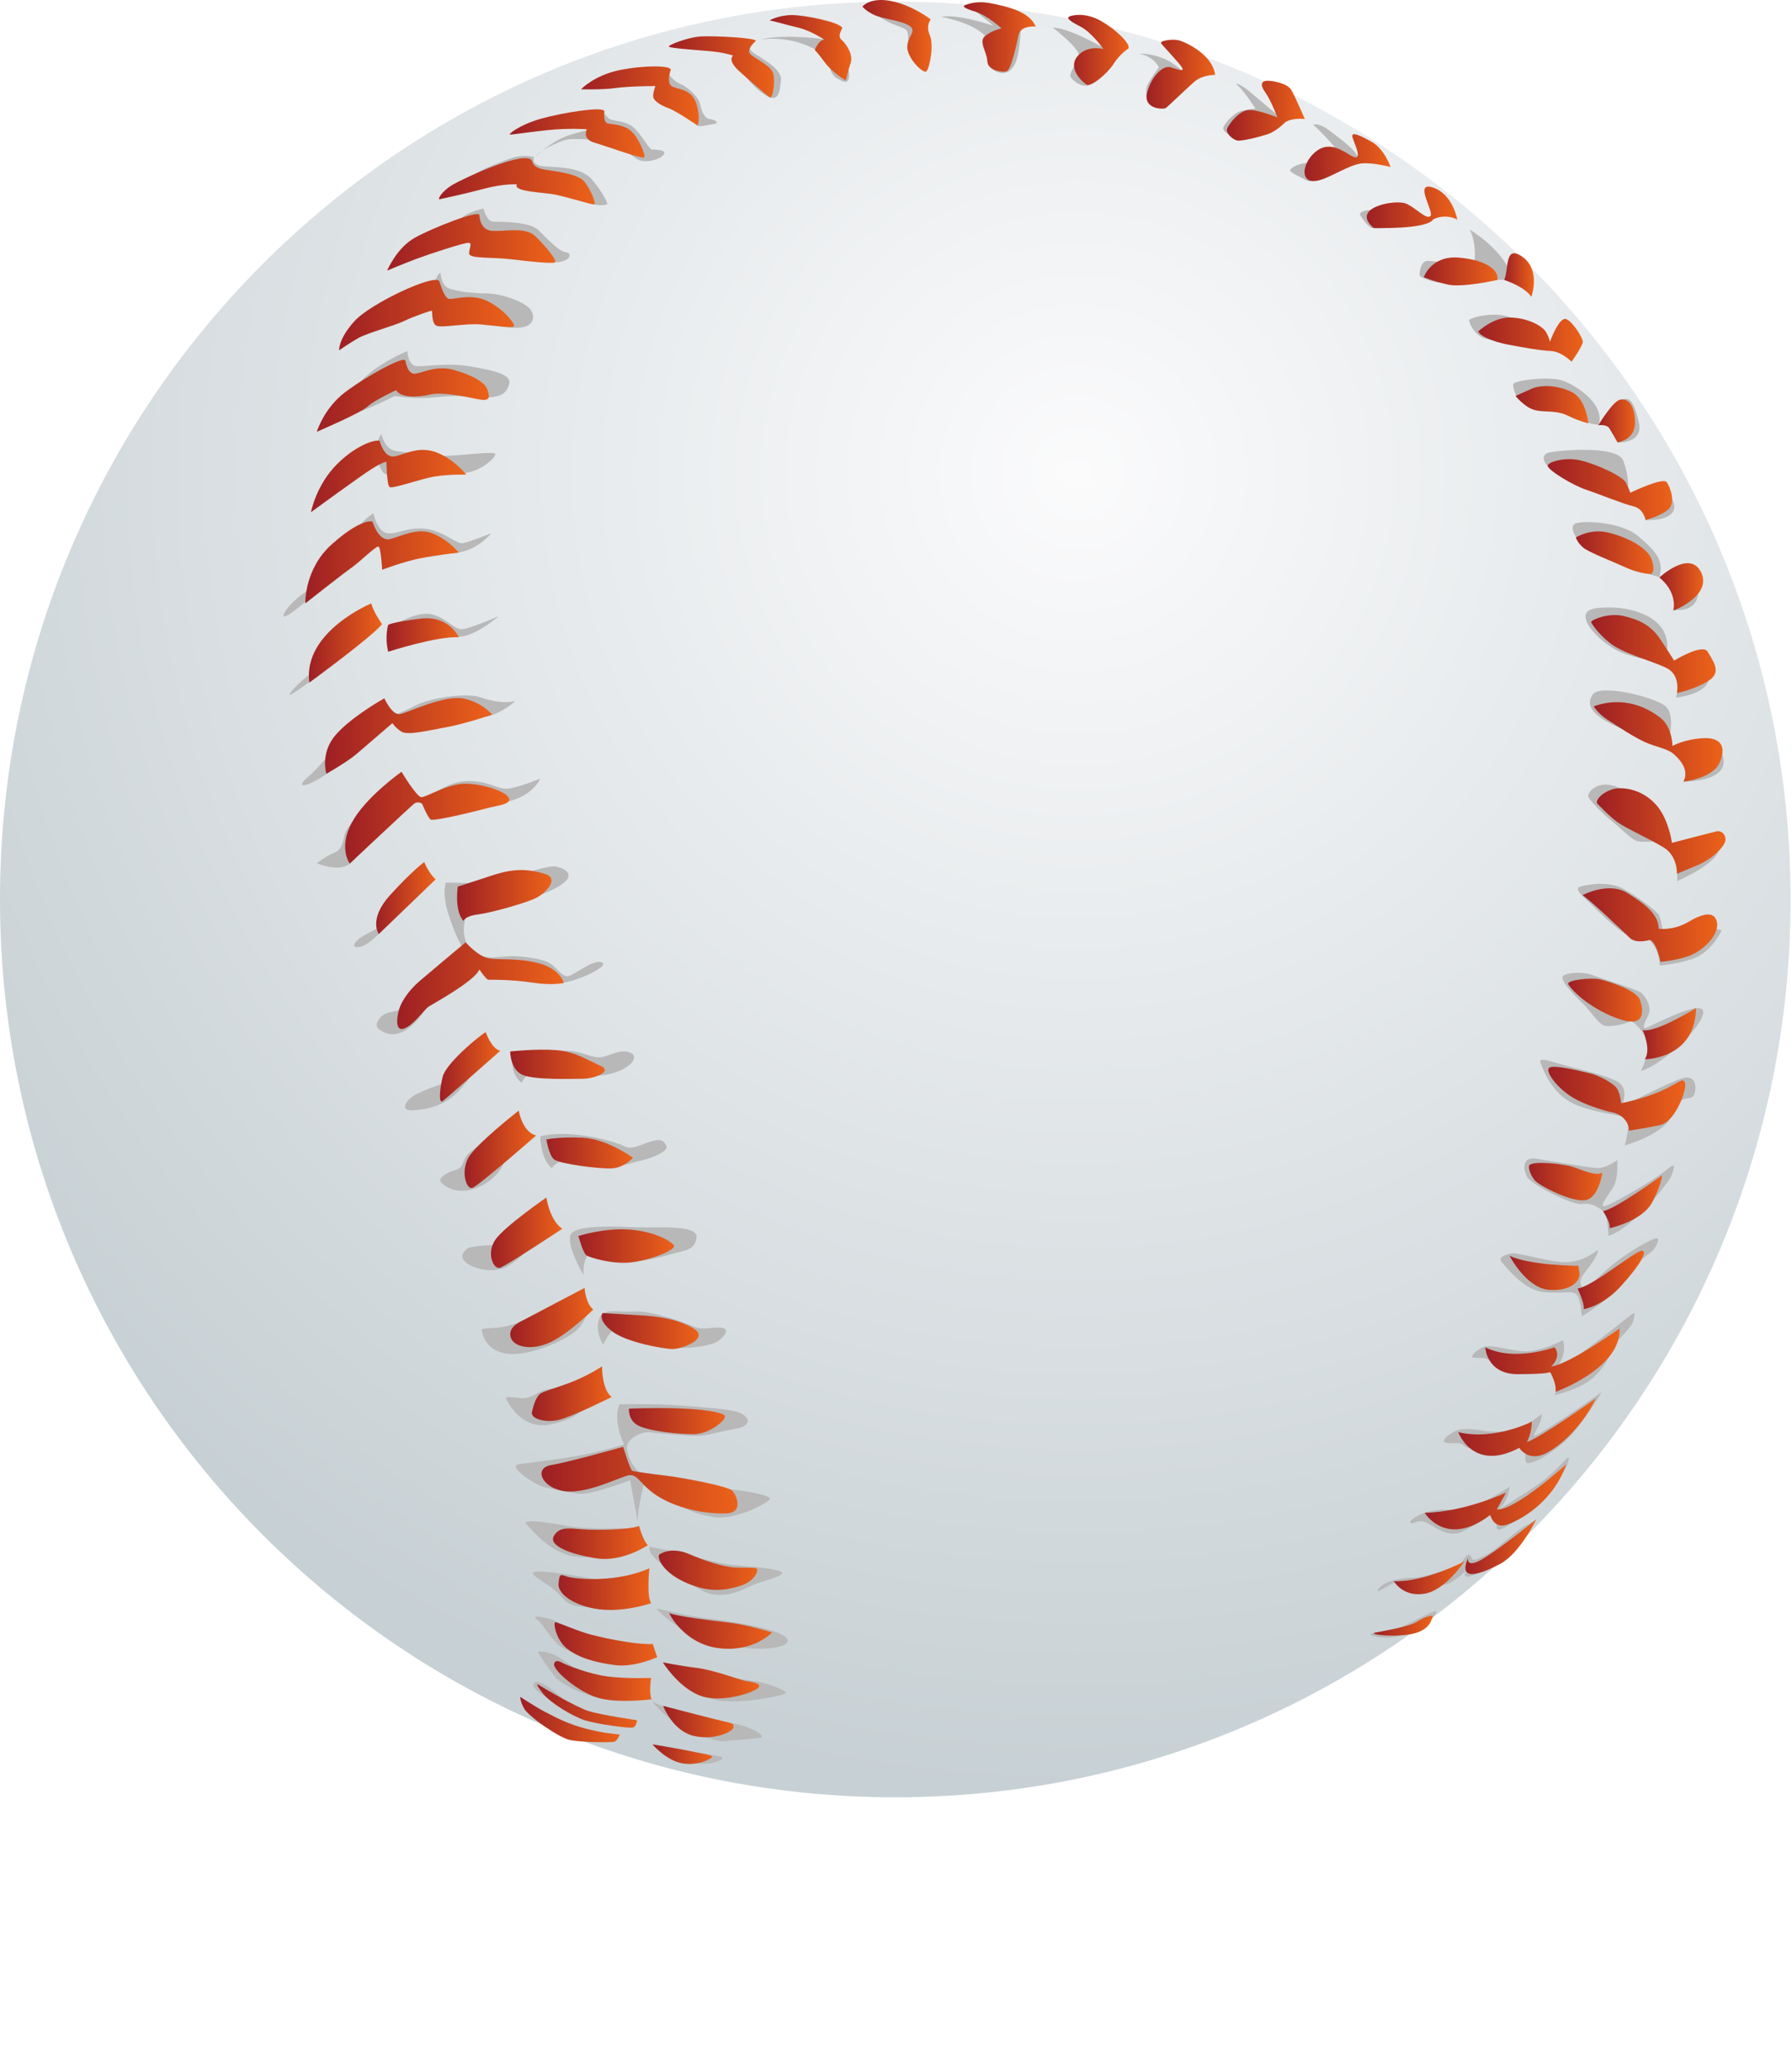 <?xml version="1.0" encoding="UTF-8"?>
<svg id="_レイヤー_2" data-name="レイヤー_2" xmlns="http://www.w3.org/2000/svg" xmlns:xlink="http://www.w3.org/1999/xlink" viewBox="0 0 101.19 116.92">
  <defs>
    <style>
      .cls-1 {
        fill: url(#linear-gradient-61);
      }

      .cls-2 {
        fill: url(#linear-gradient-15);
      }

      .cls-3 {
        fill: url(#linear-gradient-13);
      }

      .cls-4 {
        fill: url(#linear-gradient-28);
      }

      .cls-5 {
        fill: url(#linear-gradient-65);
      }

      .cls-6 {
        fill: url(#linear-gradient-69);
      }

      .cls-7 {
        fill: url(#linear-gradient-53);
      }

      .cls-8 {
        fill: url(#linear-gradient-42);
      }

      .cls-9 {
        fill: url(#linear-gradient-46);
      }

      .cls-10 {
        fill: url(#linear-gradient-70);
      }

      .cls-11 {
        fill: url(#linear-gradient-60);
      }

      .cls-12 {
        fill: url(#linear-gradient-2);
      }

      .cls-13 {
        mask: url(#mask-1);
      }

      .cls-14 {
        fill: url(#linear-gradient-64);
      }

      .cls-15 {
        fill: url(#linear-gradient-56);
      }

      .cls-16 {
        fill: url(#linear-gradient-43);
      }

      .cls-17 {
        fill: url(#linear-gradient-25);
      }

      .cls-18 {
        fill: url(#linear-gradient-10);
      }

      .cls-19 {
        fill: url(#linear-gradient-12);
      }

      .cls-20 {
        fill: url(#linear-gradient-40);
      }

      .cls-21 {
        fill: url(#linear-gradient-27);
      }

      .cls-22 {
        fill: url(#linear-gradient-68);
      }

      .cls-23 {
        fill: url(#radial-gradient);
        mix-blend-mode: multiply;
      }

      .cls-24 {
        fill: url(#linear-gradient-37);
      }

      .cls-25 {
        fill: url(#linear-gradient-55);
      }

      .cls-26 {
        mask: url(#mask);
      }

      .cls-27 {
        fill: url(#linear-gradient-39);
      }

      .cls-28 {
        fill: url(#linear-gradient-52);
      }

      .cls-29 {
        fill: url(#linear-gradient-58);
      }

      .cls-30 {
        fill: url(#linear-gradient-47);
      }

      .cls-31 {
        fill: url(#linear-gradient-26);
      }

      .cls-32 {
        fill: url(#linear-gradient-4);
      }

      .cls-33 {
        fill: url(#linear-gradient-35);
      }

      .cls-34 {
        fill: #111f3d;
      }

      .cls-35 {
        fill: url(#linear-gradient-30);
      }

      .cls-36 {
        fill: url(#linear-gradient-71);
      }

      .cls-37 {
        fill: url(#linear-gradient-44);
      }

      .cls-38 {
        fill: url(#linear-gradient-49);
      }

      .cls-39 {
        fill: url(#linear-gradient-3);
      }

      .cls-40 {
        fill: url(#linear-gradient-34);
      }

      .cls-41 {
        fill: url(#linear-gradient-5);
      }

      .cls-42 {
        fill: url(#linear-gradient-38);
      }

      .cls-43 {
        fill: url(#linear-gradient-22);
      }

      .cls-44 {
        fill: url(#linear-gradient-24);
      }

      .cls-45 {
        fill: url(#linear-gradient-54);
      }

      .cls-46 {
        fill: #b8b8b8;
      }

      .cls-47 {
        fill: url(#linear-gradient-33);
      }

      .cls-48 {
        fill: url(#linear-gradient-51);
      }

      .cls-49 {
        fill: url(#linear-gradient-8);
      }

      .cls-50 {
        fill: url(#linear-gradient-66);
      }

      .cls-51 {
        fill: url(#linear-gradient-57);
      }

      .cls-52 {
        fill: url(#radial-gradient-2);
      }

      .cls-53 {
        fill: url(#linear-gradient-14);
      }

      .cls-54 {
        fill: url(#linear-gradient-62);
      }

      .cls-55 {
        fill: url(#linear-gradient-29);
      }

      .cls-56 {
        fill: url(#linear-gradient-20);
      }

      .cls-57 {
        fill: url(#linear-gradient-67);
      }

      .cls-58 {
        fill: url(#linear-gradient-17);
      }

      .cls-59 {
        fill: url(#linear-gradient-50);
      }

      .cls-60 {
        fill: url(#linear-gradient-7);
      }

      .cls-61 {
        fill: url(#linear-gradient-9);
      }

      .cls-62 {
        fill: url(#linear-gradient-59);
      }

      .cls-63 {
        fill: url(#linear-gradient-11);
      }

      .cls-64 {
        fill: url(#linear-gradient-19);
      }

      .cls-65 {
        fill: url(#linear-gradient-6);
      }

      .cls-66 {
        opacity: .26;
      }

      .cls-67 {
        fill: url(#linear-gradient-36);
      }

      .cls-68 {
        fill: url(#linear-gradient-21);
      }

      .cls-69 {
        fill: url(#linear-gradient-45);
      }

      .cls-70 {
        fill: url(#linear-gradient-48);
      }

      .cls-71 {
        fill: url(#linear-gradient-32);
      }

      .cls-72 {
        fill: url(#linear-gradient-41);
      }

      .cls-73 {
        fill: url(#linear-gradient-16);
      }

      .cls-74 {
        fill: url(#linear-gradient);
      }

      .cls-75 {
        fill: url(#linear-gradient-23);
      }

      .cls-76 {
        fill: url(#linear-gradient-31);
      }

      .cls-77 {
        fill: url(#linear-gradient-63);
      }

      .cls-78 {
        fill: url(#linear-gradient-18);
      }

      .cls-79 {
        filter: url(#luminosity-noclip);
      }
    </style>
    <filter id="luminosity-noclip" x="4.02" y="82.29" width="97.18" height="34.63" color-interpolation-filters="sRGB" filterUnits="userSpaceOnUse">
      <feFlood flood-color="#fff" result="bg"/>
      <feBlend in="SourceGraphic" in2="bg"/>
    </filter>
    <filter id="luminosity-noclip-2" x="4.02" y="-8265.01" width="97.18" height="32766" color-interpolation-filters="sRGB" filterUnits="userSpaceOnUse">
      <feFlood flood-color="#fff" result="bg"/>
      <feBlend in="SourceGraphic" in2="bg"/>
    </filter>
    <mask id="mask-1" x="4.02" y="-8265.01" width="97.18" height="32766" maskUnits="userSpaceOnUse"/>
    <radialGradient id="radial-gradient" cx="52.54" cy="-253.29" fx="52.54" fy="-253.29" r="51.85" gradientTransform="translate(3.37 184.2) scale(.94 .33)" gradientUnits="userSpaceOnUse">
      <stop offset="0" stop-color="#fff"/>
      <stop offset=".08" stop-color="#f6f6f6"/>
      <stop offset=".22" stop-color="#dedede"/>
      <stop offset=".4" stop-color="#b6b6b6"/>
      <stop offset=".6" stop-color="gray"/>
      <stop offset=".82" stop-color="#3b3b3b"/>
      <stop offset="1" stop-color="#000"/>
    </radialGradient>
    <mask id="mask" x="4.02" y="82.29" width="97.18" height="34.63" maskUnits="userSpaceOnUse">
      <g class="cls-79">
        <g class="cls-13">
          <path class="cls-23" d="M101.19,99.61c0-9.56-21.75-17.32-48.59-17.32s-48.59,7.75-48.59,17.32,21.75,17.31,48.59,17.31,48.59-7.75,48.59-17.31Z"/>
        </g>
      </g>
    </mask>
    <radialGradient id="radial-gradient-2" cx="60.87" cy="26.71" fx="60.87" fy="26.71" r="74.49" gradientUnits="userSpaceOnUse">
      <stop offset="0" stop-color="#fbfbfc"/>
      <stop offset="1" stop-color="#c7d0d4"/>
    </radialGradient>
    <linearGradient id="linear-gradient" x1="78.71" y1="89.09" x2="82.69" y2="89.09" gradientUnits="userSpaceOnUse">
      <stop offset="0" stop-color="#9d1f24"/>
      <stop offset="1" stop-color="#ec6219"/>
    </linearGradient>
    <linearGradient id="linear-gradient-2" x1="82.75" y1="87.34" x2="86.76" y2="87.34" xlink:href="#linear-gradient"/>
    <linearGradient id="linear-gradient-3" x1="80.45" y1="84.52" x2="88.44" y2="84.52" xlink:href="#linear-gradient"/>
    <linearGradient id="linear-gradient-4" x1="82.34" y1="80.59" x2="90.12" y2="80.59" xlink:href="#linear-gradient"/>
    <linearGradient id="linear-gradient-5" x1="83.87" y1="76.8" x2="91.46" y2="76.8" xlink:href="#linear-gradient"/>
    <linearGradient id="linear-gradient-6" x1="85.24" y1="71.87" x2="89.19" y2="71.87" xlink:href="#linear-gradient"/>
    <linearGradient id="linear-gradient-7" x1="89.09" y1="72.27" x2="92.83" y2="72.27" xlink:href="#linear-gradient"/>
    <linearGradient id="linear-gradient-8" x1="86.34" y1="66.72" x2="90.49" y2="66.72" xlink:href="#linear-gradient"/>
    <linearGradient id="linear-gradient-9" x1="90.52" y1="67.86" x2="93.85" y2="67.86" xlink:href="#linear-gradient"/>
    <linearGradient id="linear-gradient-10" x1="87.43" y1="62.04" x2="95.17" y2="62.04" xlink:href="#linear-gradient"/>
    <linearGradient id="linear-gradient-11" x1="88.55" y1="56.47" x2="92.73" y2="56.47" xlink:href="#linear-gradient"/>
    <linearGradient id="linear-gradient-12" x1="92.76" y1="58.36" x2="95.77" y2="58.36" xlink:href="#linear-gradient"/>
    <linearGradient id="linear-gradient-13" x1="89.37" y1="52.23" x2="96.96" y2="52.23" xlink:href="#linear-gradient"/>
    <linearGradient id="linear-gradient-14" x1="90.17" y1="46.92" x2="97.42" y2="46.92" xlink:href="#linear-gradient"/>
    <linearGradient id="linear-gradient-15" x1="89.99" y1="41.89" x2="97.27" y2="41.89" xlink:href="#linear-gradient"/>
    <linearGradient id="linear-gradient-16" x1="89.84" y1="36.93" x2="96.88" y2="36.93" xlink:href="#linear-gradient"/>
    <linearGradient id="linear-gradient-17" x1="88.98" y1="31.21" x2="93.36" y2="31.21" xlink:href="#linear-gradient"/>
    <linearGradient id="linear-gradient-18" x1="93.7" y1="33.14" x2="96.18" y2="33.14" xlink:href="#linear-gradient"/>
    <linearGradient id="linear-gradient-19" x1="87.39" y1="27.65" x2="94.43" y2="27.65" xlink:href="#linear-gradient"/>
    <linearGradient id="linear-gradient-20" x1="85.58" y1="22.85" x2="89.69" y2="22.85" xlink:href="#linear-gradient"/>
    <linearGradient id="linear-gradient-21" x1="90.26" y1="23.77" x2="92.33" y2="23.77" xlink:href="#linear-gradient"/>
    <linearGradient id="linear-gradient-22" x1="83.47" y1="19.17" x2="89.38" y2="19.17" xlink:href="#linear-gradient"/>
    <linearGradient id="linear-gradient-23" x1="84.95" y1="15.53" x2="86.61" y2="15.53" xlink:href="#linear-gradient"/>
    <linearGradient id="linear-gradient-24" x1="80.4" y1="15.33" x2="84.56" y2="15.33" xlink:href="#linear-gradient"/>
    <linearGradient id="linear-gradient-25" x1="77.16" y1="11.72" x2="82.28" y2="11.72" xlink:href="#linear-gradient"/>
    <linearGradient id="linear-gradient-26" x1="73.68" y1="8.9" x2="78.53" y2="8.9" xlink:href="#linear-gradient"/>
    <linearGradient id="linear-gradient-27" x1="69.28" y1="6.25" x2="73.68" y2="6.25" xlink:href="#linear-gradient"/>
    <linearGradient id="linear-gradient-28" x1="64.74" y1="4.2" x2="68.61" y2="4.2" xlink:href="#linear-gradient"/>
    <linearGradient id="linear-gradient-29" x1="60.31" y1="2.82" x2="63.72" y2="2.82" xlink:href="#linear-gradient"/>
    <linearGradient id="linear-gradient-30" x1="54.42" y1="2.07" x2="58.48" y2="2.07" xlink:href="#linear-gradient"/>
    <linearGradient id="linear-gradient-31" x1="48.69" y1="2.02" x2="52.6" y2="2.02" xlink:href="#linear-gradient"/>
    <linearGradient id="linear-gradient-32" x1="43.47" y1="2.69" x2="48.07" y2="2.69" xlink:href="#linear-gradient"/>
    <linearGradient id="linear-gradient-33" x1="37.76" y1="3.77" x2="43.71" y2="3.77" xlink:href="#linear-gradient"/>
    <linearGradient id="linear-gradient-34" x1="32.82" y1="5.42" x2="39.46" y2="5.42" xlink:href="#linear-gradient"/>
    <linearGradient id="linear-gradient-35" x1="28.79" y1="7.53" x2="36.39" y2="7.53" xlink:href="#linear-gradient"/>
    <linearGradient id="linear-gradient-36" x1="24.79" y1="10.25" x2="33.59" y2="10.25" xlink:href="#linear-gradient"/>
    <linearGradient id="linear-gradient-37" x1="21.86" y1="13.69" x2="31.35" y2="13.69" xlink:href="#linear-gradient"/>
    <linearGradient id="linear-gradient-38" x1="19.15" y1="17.78" x2="29.03" y2="17.78" xlink:href="#linear-gradient"/>
    <linearGradient id="linear-gradient-39" x1="17.91" y1="22.35" x2="27.62" y2="22.35" xlink:href="#linear-gradient"/>
    <linearGradient id="linear-gradient-40" x1="17.55" y1="26.9" x2="26.32" y2="26.9" xlink:href="#linear-gradient"/>
    <linearGradient id="linear-gradient-41" x1="17.22" y1="31.73" x2="25.89" y2="31.73" xlink:href="#linear-gradient"/>
    <linearGradient id="linear-gradient-42" x1="17.44" y1="36.31" x2="21.57" y2="36.31" xlink:href="#linear-gradient"/>
    <linearGradient id="linear-gradient-43" x1="21.83" y1="35.85" x2="25.91" y2="35.85" xlink:href="#linear-gradient"/>
    <linearGradient id="linear-gradient-44" x1="18.36" y1="41.56" x2="27.8" y2="41.56" xlink:href="#linear-gradient"/>
    <linearGradient id="linear-gradient-45" x1="19.5" y1="46.17" x2="28.76" y2="46.17" xlink:href="#linear-gradient"/>
    <linearGradient id="linear-gradient-46" x1="21.25" y1="50.72" x2="24.61" y2="50.72" xlink:href="#linear-gradient"/>
    <linearGradient id="linear-gradient-47" x1="25.81" y1="50.55" x2="31.13" y2="50.55" xlink:href="#linear-gradient"/>
    <linearGradient id="linear-gradient-48" x1="22.43" y1="55.65" x2="31.84" y2="55.65" xlink:href="#linear-gradient"/>
    <linearGradient id="linear-gradient-49" x1="24.83" y1="60.23" x2="28.24" y2="60.23" xlink:href="#linear-gradient"/>
    <linearGradient id="linear-gradient-50" x1="28.81" y1="60.11" x2="34.14" y2="60.11" xlink:href="#linear-gradient"/>
    <linearGradient id="linear-gradient-51" x1="26.24" y1="64.9" x2="30.29" y2="64.9" xlink:href="#linear-gradient"/>
    <linearGradient id="linear-gradient-52" x1="30.85" y1="65.09" x2="35.74" y2="65.09" xlink:href="#linear-gradient"/>
    <linearGradient id="linear-gradient-53" x1="27.72" y1="69.61" x2="31.75" y2="69.61" xlink:href="#linear-gradient"/>
    <linearGradient id="linear-gradient-54" x1="32.66" y1="70.36" x2="38.06" y2="70.36" xlink:href="#linear-gradient"/>
    <linearGradient id="linear-gradient-55" x1="28.81" y1="74.39" x2="33.5" y2="74.39" xlink:href="#linear-gradient"/>
    <linearGradient id="linear-gradient-56" x1="33.97" y1="75.16" x2="39.45" y2="75.16" xlink:href="#linear-gradient"/>
    <linearGradient id="linear-gradient-57" x1="30.05" y1="78.7" x2="34.55" y2="78.7" xlink:href="#linear-gradient"/>
    <linearGradient id="linear-gradient-58" x1="35.52" y1="80.25" x2="40.95" y2="80.25" xlink:href="#linear-gradient"/>
    <linearGradient id="linear-gradient-59" x1="30.57" y1="83.58" x2="41.64" y2="83.58" xlink:href="#linear-gradient"/>
    <linearGradient id="linear-gradient-60" x1="31.22" y1="87.09" x2="36.57" y2="87.09" xlink:href="#linear-gradient"/>
    <linearGradient id="linear-gradient-61" x1="37.19" y1="88.66" x2="42.76" y2="88.66" xlink:href="#linear-gradient"/>
    <linearGradient id="linear-gradient-62" x1="31.53" y1="89.72" x2="36.77" y2="89.72" xlink:href="#linear-gradient"/>
    <linearGradient id="linear-gradient-63" x1="37.8" y1="92.09" x2="43.6" y2="92.09" xlink:href="#linear-gradient"/>
    <linearGradient id="linear-gradient-64" x1="31.32" y1="92.81" x2="37.12" y2="92.81" xlink:href="#linear-gradient"/>
    <linearGradient id="linear-gradient-65" x1="37.43" y1="94.88" x2="42.87" y2="94.88" xlink:href="#linear-gradient"/>
    <linearGradient id="linear-gradient-66" x1="31.28" y1="94.91" x2="36.79" y2="94.91" xlink:href="#linear-gradient"/>
    <linearGradient id="linear-gradient-67" x1="37.45" y1="97.22" x2="41.42" y2="97.22" xlink:href="#linear-gradient"/>
    <linearGradient id="linear-gradient-68" x1="30.32" y1="96.33" x2="35.97" y2="96.33" xlink:href="#linear-gradient"/>
    <linearGradient id="linear-gradient-69" x1="36.84" y1="99.05" x2="40.23" y2="99.05" xlink:href="#linear-gradient"/>
    <linearGradient id="linear-gradient-70" x1="29.37" y1="97.09" x2="35" y2="97.09" xlink:href="#linear-gradient"/>
    <linearGradient id="linear-gradient-71" x1="77.59" y1="91.79" x2="80.9" y2="91.79" xlink:href="#linear-gradient"/>
  </defs>
  <g id="_レイヤー_1-2" data-name="レイヤー_1">
    <g>
      <g class="cls-66">
        <g class="cls-26">
          <path class="cls-34" d="M101.19,99.61c0-9.56-21.75-17.32-48.59-17.32s-48.59,7.75-48.59,17.32,21.75,17.31,48.59,17.31,48.59-7.75,48.59-17.31Z"/>
        </g>
      </g>
      <g>
        <path class="cls-52" d="M101.11,50.78c0,28-22.63,50.7-50.56,50.7S0,78.78,0,50.78,22.63.09,50.55.09s50.56,22.7,50.56,50.69Z"/>
        <path class="cls-46" d="M92.1,57.64c-.31.18-1.03.34-1.42.29-.4-.04-.86-.86-1.36-1.33-.5-.47-1.3-1.32-1.04-1.51.26-.19,1.2-.22,1.63-.04.43.18,2.52.81,2.76,1,.23.19.64.81.4,1.28s-.31.7-.19.73c.12.03,3.31-1.76,3.3-.91-.02.85-2.46,3.08-3.52,3.31,0,0,.54-1,.31-1.71-.23-.72-.85-1.1-.85-1.1Z"/>
        <path class="cls-46" d="M92.89,52.91s-.59.29-1.49-.44c-.91-.73-1.48-1.36-1.76-1.61-.28-.25-.66-.62-.5-.75s1.61-.4,2.43.03c.82.42,1.99,1.3,2.11,1.54.12.23.21.95.21.95,0,0,3.46-.35,3.31-.06s-.69,1.29-1.71,1.6c-1.03.31-1.77.34-1.77.34,0,0,.01-1.14-.82-1.6Z"/>
        <path class="cls-46" d="M94.71,49.32s.01.29,0,.43c0,0,2.46-1.07,2.33-1.88-.13-.81-2.33,1.45-2.33,1.45Z"/>
        <path class="cls-46" d="M93.71,47.5s-.94.07-1.25,0c-.31-.07-1.17-.94-1.48-1.17-.31-.23-1.29-1.17-1.3-1.39-.01-.22.51-.86,1.47-.56.95.31,2.64,1.58,2.73,1.93.09.35-.16,1.19-.16,1.19Z"/>
        <path class="cls-46" d="M95.07,44.13s3.08.06,2.05-1.82l-2.05,1.82Z"/>
        <path class="cls-46" d="M94.18,41.96s.53-1.66-.22-2.15c-.75-.5-3.59-1.19-4.02-.6-.42.59-.35,1.58,4.24,2.76Z"/>
        <path class="cls-46" d="M94.71,39.1l-.07.29s1.98-.21,1.83-1.2c-.15-1-1.76.91-1.76.91Z"/>
        <path class="cls-46" d="M93.72,37.39s-1.2-.19-2.07-.51c-.86-.32-1.98-1.3-2.11-1.95-.13-.64.76-.63,1.48-.63s3.39.35,3.11,2.51l-.41.59Z"/>
        <path class="cls-46" d="M94.53,34.43s1.42.25,1.38-1.19l-1.38,1.19Z"/>
        <path class="cls-46" d="M88.98,30.3s-.4-.6,0-.75c.4-.15,2.51-.12,3.52.72,1.01.84,1.48,1.41,1.2,2.32,0,0-.81-.21-1.63-.59-.82-.38-3.09-1.7-3.09-1.7Z"/>
        <path class="cls-46" d="M92.9,29.37s2.26.12,1.48-1.28l-1.48,1.28Z"/>
        <path class="cls-46" d="M91.73,28.35s-4.09-1.79-4.35-2.05c-.26-.26-.31-.62.03-.73.34-.12,3.91-.48,4.25.44.34.92.38,1.88.07,2.34Z"/>
        <path class="cls-46" d="M91.35,24.99s1.47.06,1.19-1.14c-.28-1.2-.57-1.64-1.11-1.1-.54.54-.07,2.24-.07,2.24Z"/>
        <path class="cls-46" d="M90.28,23.98s-.25.01-.6-.12c-.35-.13-1.73-.95-2.53-1.13-.81-.18-1.54-.4-1.54-.4,0,0-.22-.48-.15-.66.07-.18,2.05-.47,2.86-.15.81.32,2.29,1.32,1.96,2.45Z"/>
        <path class="cls-46" d="M85.46,19.41s-1-.15-1.58-.29c-.59-.15-.92-.86-.92-1.03s1.8-.63,2.64,0-.13,1.32-.13,1.32Z"/>
        <path class="cls-46" d="M84.95,15.8h-.47c-.34,0-2.73.19-3.17.16-.44-.03-1.1-.29-1.14-.4-.04-.1.04-.82.43-.83.38-.01,2.42.28,2.64.23,0,0,.2-1.12-.25-2,0,0,1.92,1.14,2.34,2.6l-.37.24Z"/>
        <path class="cls-46" d="M78.88,12.76s-1.14.23-1.44.1c-.29-.13-.5-.54-.63-.7-.13-.16.35-.38.78-.26.43.12,1.29.86,1.29.86Z"/>
        <path class="cls-46" d="M74.45,10.06s-.38.28-.66.13c-.28-.15-.92-.44-.94-.56-.01-.12.41-.4.98-.43.57-.03,1.72-.59,1.58-.82-.13-.23-1.02-1.14-1.19-1.28-.16-.13.32-.13.76.21.44.34,2.02,1.42,1.61,1.73-.41.31-2.15,1.01-2.15,1.01Z"/>
        <path class="cls-46" d="M70.02,7.79c-.5-.03-.93-.34-.95-.53-.02-.19.58-.89,1-.99.42-.1.82-.14.82-.14,0,0-.63-.98-.97-1.28-.34-.3.27.01.56.25.29.24,1.74,1.47,1.74,1.47,0,0-.14.49-.37.55-.23.06-1.82.68-1.82.68Z"/>
        <path class="cls-46" d="M64.89,5.71c-.19-.13-.2-.58-.13-.82.06-.24.68-1.09.68-1.09,0,0-.26-.61-1.13-.77,0,0,1.51-.09,2.54,1.1l-1.97,1.57Z"/>
        <path class="cls-46" d="M62.51,2.79c-.08,0-2.09-1.23-3.06-1.23,0,0,1.64,1.25,1.47,1.67-.18.41-.55.9-.47,1.1.08.2.76.75,1.15.4.39-.35.91-1.93.91-1.93Z"/>
        <path class="cls-46" d="M54.73.37s1.18.9,1.35,1.08c0,0-2-.68-2.93-.5,0,0,2.03.36,2.61,1.25.58.89.09,1.25.04,1.43-.05.18,1.42,1.4,1.73-.83.31-2.22-.21-1.26-.21-1.26l-2.6-1.17Z"/>
        <path class="cls-46" d="M49.03.54s.84.6,1.39.82c.55.22.78.25.83.47.05.22.01.8.16,1.12.14.32.74-.51.76-.97.01-.47-3.12-1.43-3.12-1.43Z"/>
        <path class="cls-46" d="M42.94,2.24s1.63-.33,3.26.65c0,0,.47.47.56.69.09.23.2.68.48.83.28.15.73.49.71-.24-.02-.72-.93-1.78-1.23-1.9-.3-.12-2.75-.35-3.78-.03Z"/>
        <path class="cls-46" d="M42.3,2.54s0,.28.25.45c.25.18,1.62.87,1.55,1.52-.07.65-.11,1.32-.85.88-.73-.44-1.31-1.24-1.44-1.58-.12-.34.49-1.27.49-1.27Z"/>
        <path class="cls-46" d="M37.68,4.09s.36.5.68.62c.32.12,1.09.68,1.19,1.23.1.55.36.78.51.78s.72.2.21.29c-.52.09-.86.18-.96.03-.1-.14-1.87-1.49-1.9-1.85-.03-.36.28-1.1.28-1.1Z"/>
        <path class="cls-46" d="M34.04,6.27s.13.23.33.41c.2.19.95.1,1.41.52.45.41.87,1.22,1.02,1.24.15.02.84-.01.69.27-.15.28-1.06.55-1.51.28-.46-.27-1.06-.91-1.3-.95-.25-.04-2.26-.32-2.82-.12-.56.2-1.35.55-1.62.92,0,0,.97-.98,2.16-1.29l1.19-.31.46-.96Z"/>
        <path class="cls-46" d="M30.16,8.86s-.2.39.39.51c.59.11,2.17-.05,2.88.77.7.82.87,1.37.87,1.37,0,0-.3.32-2.03-.35-1.73-.67-3.97-1.33-5.07-1.13-1.1.21-.36-.31.6-.69.96-.38,1.54-.68,2.36-.47Z"/>
        <path class="cls-46" d="M27.3,11.77s.16.75.59.75,2.03-.01,2.52.48c.5.49,1.16,1.21,1.56,1.25.4.04.22.64-.85.55-1.07-.09-3.86-.93-4.27-1.29-.41-.36-2.05-1.09.44-1.74Z"/>
        <path class="cls-46" d="M24.87,15.39s.03.53.29.78c.26.25,1.49.4,2.33.4s2.14.48,2.46.9c.32.42.35,1.46-2.11.86-2.46-.6-3.57-1.09-3.48-1.38.09-.29.12-1.3.51-1.56Z"/>
        <path class="cls-46" d="M23,19.82s.04.84.54.86c.5.02,1.72-.2,2.88-.01,1.16.19,2.46.42,2.34.97-.12.55-.46.9-1.87.78-1.42-.12-1.72-.03-2.64.04-.92.07-1.96-.1-1.96-.1,0,0-1.95.98-2.38.98s-.65-1.87,3.09-3.52Z"/>
        <path class="cls-46" d="M21.53,24.48s.16.9.85.99c.69.09,1.62.25,2.57.27.94.02,3.04-.31,3.02-.09-.02.22-.86,1.03-1.92,1.08-1.07.04-4.09.51-4.46-.11-.37-.62-.54-1.38-.05-2.13Z"/>
        <path class="cls-46" d="M21.08,28.98s.23,1.05.8,1.13c.57.07,1.15-.37,2.16-.25,1.01.12,1.72.87,2.09.81.37-.06,1.61-.56,1.61-.56,0,0-.94,1.2-2.44,1.13-1.5-.07-3.74-.36-4.04-.55-.3-.19-2.03-.43-.18-1.71Z"/>
        <path class="cls-46" d="M17.52,33.74s-1.12,1.01-1.43,1.06c-.31.04.32-.85,1.28-1.45l.14.39Z"/>
        <path class="cls-46" d="M17.71,38.33s-.89.67-1.26.87c-.37.2.41-.69,1.12-1.18l.14.31Z"/>
        <path class="cls-46" d="M22.33,35.24s1.2-.72,2.01-.56c.81.17,1.3.85,1.71.85s2.1-.73,2.1-.73c0,0-1.49,1.3-2.42,1.14-.93-.17-3.39-.69-3.39-.69Z"/>
        <path class="cls-46" d="M18.58,42.63s-.87.99-1.15,1.21c-.28.22-.51.49-.3.5.21.01,1.02-.37,1.61-.87.59-.5-.17-.84-.17-.84Z"/>
        <path class="cls-46" d="M22.25,40.38s.55-.2,1.29-.58c.74-.38,2.8-.71,3.58-.43.78.28,1.56.34,1.88.22.32-.12-.66.68-1.47.86-.81.18-5.29-.06-5.29-.06Z"/>
        <path class="cls-46" d="M20.12,46.2s-.59.51-.69,1.05c-.1.55-.24.78-.62.93-.38.15-.92.56-.92.56,0,0,1.23.54,1.88.02.65-.52.79-1.19.8-1.22.01-.03-.44-1.34-.44-1.34Z"/>
        <path class="cls-46" d="M24.19,45.03c.06-.05,1.1-.94,2.28-.93,1.18.01,1.58.46,2.15.43.57-.02,1.89-.57,1.89-.57,0,0-.45,1.13-2.22,1.37-1.78.24-4.1-.3-4.1-.3Z"/>
        <path class="cls-46" d="M22.11,51.96s-1.1,1.33-1.73,1.49c-.63.16-.43-.31.25-.67.68-.36,1.48-.82,1.48-.82Z"/>
        <path class="cls-46" d="M25.18,49.83s2.12.08,2.65,0c.53-.08,2.99-1.01,3.57-.9.58.11,1.8.72-1.52,1.82-3.32,1.1-3.56.67-3.65,1.28-.09.61-.06,1.34.6,1.77.66.42,1.31.21,1.96.19.65-.02,1.88.13,2.32.44.43.31.66.77,1,.68.34-.08,1.4-.97,1.88-.77.49.21-1.52,1.12-2.29,1.15-.77.03-4.32-.83-4.66-.94-.34-.11-.94-.92-1.33-1.87-.39-.95-.78-2.07-.53-2.86Z"/>
        <path class="cls-46" d="M22.8,56.99s-.84.15-1.1.28c-.25.13-.6.6-.33.82.27.21,1.28.96,2.67-1.12,1.39-2.08-1.24.03-1.24.03Z"/>
        <path class="cls-46" d="M25.01,61.18s-1.23.41-1.67.7c-.44.28-.76.85-.05.81.71-.04,1.83-.16,2.77-1.26.94-1.1.88-1.3.88-1.3l-1.92,1.04Z"/>
        <path class="cls-46" d="M28.91,59.65s-.09,1.06.55,1.48c0,0,.16-.43.55-.48.39-.05,3.15.28,4.37,0,1.22-.28,1.7-.95,1.27-1.18-.43-.23-.88-.04-1.44.16-.56.2-.95-.08-1.62-.23-.67-.15-1.6-.04-2.12.04-.52.08-1.55.2-1.55.2Z"/>
        <path class="cls-46" d="M27.44,64.44s-.71.39-1.04.76c-.33.37-.17.71-.68.86-.51.15-.99.45-.83.68.16.23,1.08.91,2.41.15,1.32-.76,1.28-1.8,1.28-1.8l-1.14-.64Z"/>
        <path class="cls-46" d="M30.51,64.16s.01,1.32.66,1.8c0,0,.16-.4,1.06-.53.9-.13,2.34.35,2.79.35s.76-.17,1.14-.24c.37-.07,1.64-.49,1.47-.84-.17-.35-.36-.41-.94-.23-.57.19-1.03.47-1.46.24-.43-.23-2.95-.99-4.72-.55Z"/>
        <path class="cls-46" d="M28.04,70.29s-1.44.05-1.62.19c-.17.13-.52.4-.16.76.36.36,1.66.79,2.58.15.92-.64.96-.95.96-.95l-1.76-.15Z"/>
        <path class="cls-46" d="M32.94,71.97s-1.11-1.87-.65-2.35c.45-.48,2.66-.36,3.73-.32,1.07.04,3.41-.17,3.31.57-.09.75-.68.72-1.35.92-.67.2-2.14.59-3.11.39-.97-.2-1.64-.36-1.64-.36,0,0-.31.27-.28,1.15Z"/>
        <path class="cls-46" d="M30.99,73.86s-1.31.72-2.23.98c-.92.25-1.6.07-1.56.28.04.21.24,1.19,1.48,1.32,1.24.13,3.11-.72,3.75-1.22s.75-1.23.75-1.23l-2.19-.13Z"/>
        <path class="cls-46" d="M34.05,75.93s.35-.71.63-.88c.28-.17,2.86.94,3.38,1.03.52.09,1.99-.03,2.47-.35.48-.32.67-.75.15-.77-.52-.03-.96.16-1.48-.05-.52-.21-2.38-.92-3.39-.86-1.02.07-1.8-.25-2,.48-.2.73.25,1.4.25,1.4Z"/>
        <path class="cls-46" d="M31.73,78.39s-.74-.03-1.15.16c-.41.19-.69.43-1.16.39-.47-.04-.86-.12-.84,0,.01.12.82,1.8,2.43,1.5,1.62-.31,1.95-.94,1.95-.94l-1.23-1.11Z"/>
        <path class="cls-46" d="M35.24,81.56s-.68-1.39-.25-2.27c0,0,2-.04,3.45.07,1.44.11,2.61.2,3.19.36.59.16,1,.75-.07.95-1.07.2-1.44.33-1.91.39-.47.05-2.5-.12-2.95-.19-.45-.07-1.4.39-1.3.96.11.57.44,1.26,1.06,1.51s3.92.68,4.93.77c1.02.09,2.1.36,2.1.51s-1.87,1.26-3.25,1.03c-1.38-.23-1.83-.67-2.33-.95-.49-.28-1.55-.88-1.55-.88,0,0-.36,1.3-.35,2.1l-.43-2.34s-2.26.87-2.95.76c-.7-.11-1.47-.25-1.98-.4-.51-.15-2.06-1.18-1.34-1.27.72-.09,2.26-.27,3.53-.51,1.27-.24,2.39-.6,2.39-.6Z"/>
        <path class="cls-46" d="M35.92,86.27s-2.66.13-3.9-.11c-1.24-.24-2.62-.41-2.29-.09.33.32,1.34,1.67,2.86,1.83,1.52.16,3.29-.4,3.31-.44.03-.04.01-1.19.01-1.19Z"/>
        <path class="cls-46" d="M36.69,87.34s1.44.28,1.71.33c.27.05,2,.62,3.15.71,1.15.09,2.58.23,2.62.43.04.2-1.31.52-1.74.72-.43.2-1.78.98-3.02.15-1.24-.83-2.89-1.72-2.73-2.34Z"/>
        <path class="cls-46" d="M33.91,89.23s-1.99-.41-3.13-.48c-1.14-.07-.72.16.16.75.88.59.78.94,1.47,1.14.69.2,1.83.09,1.94.07.11-.03-.44-1.47-.44-1.47Z"/>
        <path class="cls-46" d="M37.1,90.82s1.79.45,2.91.57c1.12.12,3.52.52,4.2.94.68.41.04.76-1.39.76s-3.01-.55-3.85-.88c-.84-.33-2.04-1.42-1.87-1.39Z"/>
        <path class="cls-46" d="M32.78,92.37c-.07-.05-1.31-.88-1.88-1-.57-.12-.87-.15-.55.09.32.24.8,1.19,1.36,1.54.56.35,1.07.39,1.12.4.05.01-.05-1.03-.05-1.03Z"/>
        <path class="cls-46" d="M40.25,94.49s1.72.36,2.35.43c.63.07,1.92.56,1.78.69-.15.13-3.67.91-4.68.08-1-.83.55-1.2.55-1.2Z"/>
        <path class="cls-46" d="M32.89,94.53s-.57-.44-1.2-.87c-.63-.43-1.32-.47-1.31-.37.01.09.71,1.08.99,1.42.28.33,1.76,1.19,2.99,1.22,1.23.03-1.47-1.39-1.47-1.39Z"/>
        <path class="cls-46" d="M36.9,96.11s1.51.71,2.33.86c.82.15,2.28.27,3.03.58.75.31.85.53.69.56-.16.03-1.1.13-2.07.2-.98.07-3.1-1.24-3.46-1.6-.36-.36-.63-.62-.52-.59Z"/>
        <path class="cls-46" d="M37.84,98.72s2.41.35,2.81.45c.4.11-.12.32-.57.39-.45.07-1.71.07-2.23-.84Z"/>
        <path class="cls-46" d="M32.64,96.82s-2.75-1.3-2.51-1.75c.24-.45,1.59.68,2.51,1.75Z"/>
        <path class="cls-46" d="M91.56,62.5s.48-1.02-.2-1.41c-.68-.39-2.12-.69-3.04-.95-.92-.26-1.46-.46-1.33-.13.13.33.62,1.77,1.93,2.34,1.31.56,2.74.59,2.96.78.22.19-.13,1.54-.13,1.54,0,0,2.29-.61,2.7-1.79.4-1.18.98-.69,1.18-1.01.2-.32.19-1.21-.59-1-.78.22-3.48,1.63-3.48,1.63Z"/>
        <path class="cls-46" d="M91.32,65.5s.09,1.05-.24,1.56c-.33.51-.71.98-.52,1.05.19.07,3-1.57,3.59-2.09.59-.52.33.07.22.39-.12.32-2.19,2.98-3.55,3.37,0,0,0-1.11-.29-1.38-.29-.27-.68-.5-1.2-.42-.52.09-2.91-1.11-3.12-1.56-.2-.45-.27-1.14.58-.99.85.14,2.81.48,3.36.52.55.04,1.17-.45,1.17-.45Z"/>
        <path class="cls-46" d="M90.25,70.55s-.91.82-2.08.71c-1.17-.12-2.47-.56-2.86-.48-.39.09-.75.22-.48.52.27.3,1.25,1.56,2.35,1.66,1.1.1,1.66-.13,1.87.16.22.29.27,1.2.27,1.2,0,0,1.69-.97,2.35-2.05.66-1.08,1.64-1.53,1.77-1.79.13-.26.43-.74-.14-.49-.58.25-1.63.91-2.29,1.46-.66.55-1.43,1.37-1.57,1.34-.14-.03-.3-.4-.1-.72.2-.32.91-1.11.89-1.51Z"/>
        <path class="cls-46" d="M88.26,75.67s-1.43.76-2.39.62c-.97-.14-1.57-.32-1.95-.27-.37.04-.97.58-.76.63.2.06.68-.03.85.1.17.13,1.61.74,2.45.74s1.11-.17,1.4-.07c.29.1.04,1.11.04,1.11l-.13.24s1.51-.3,2.29-1.07c.78-.77.95-1.49,1.07-1.73.11-.24.96-.95,1.08-1.34.12-.39.13-.59-.06-.43-.19.16-3.1,2.44-3.62,2.74-.52.3-.63.3-.63.3,0,0,.62-.74.36-1.57Z"/>
        <path class="cls-46" d="M85.41,80.79s-.87.12-1.6,0c-.74-.12-1.26-.16-1.63.01-.37.17-.95.62-.46.68.49.06.69-.1.98.17.29.27,2.08.42,2.54.25.46-.17.71-.29.85-.19.14.1-.1.94.22.91.32-.03.99-.35,1.95-1.14.95-.79,2.19-2.88,2.19-2.88,0,0-1.72,1.21-2.09,1.44-.38.23-1.72,1.13-1.75,1.02-.03-.1.45-.69.46-1.24,0,0-.87.74-1.66.97Z"/>
        <path class="cls-46" d="M82.35,85.3s-.62-.13-1.41-.01c-.79.12-1.48.63-1.28.71.2.07.38-.22.81-.06.43.16,1.24.94,2.09.55.85-.39,1.67-1.07,1.67-1.07,0,0,.32.35.3.55-.01.2-.07.38.12.4.19.03,2.09-1.15,2.83-2.1.74-.95,1.05-1.49,1.11-1.88.06-.39-.59.59-1.54,1.28-.95.69-2.55,1.64-2.55,1.64,0,0,.66-.37.74-1.37,0,0-1.86,1.27-2.87,1.35Z"/>
        <path class="cls-46" d="M82.42,88.36s-1.92.72-2.58.72-1.7.19-2,.63c-.3.45.75-.39.98-.35.23.04,2.48.39,3.11-.01.63-.4.88-.71.88-.71,0,0-.24.42.06.39.3-.03,1.04-.4,1.51-.69.48-.29,2.03-2.05,2.12-2.28.09-.23.14-.16-.36.09-.51.25-1.59,1.31-2.08,1.56-.49.25-.84.48-.94.29-.1-.19-.16-.3-.3-.16-.14.14-.4.52-.4.52Z"/>
        <path class="cls-46" d="M80.82,91.44s.55-.61.13-.45c-.42.16-1.69.84-1.96.94-.27.1-1.07.26-1.33.27-.26.01-.39.09-.14.16.24.07.98.3,2-.2,1.02-.5,1.3-.72,1.3-.72Z"/>
        <path class="cls-74" d="M82.69,88.16s-2.21,1.18-3.98,1.12c0,0,.5.9,1.71.71,1.21-.19,2.27-1.83,2.27-1.83Z"/>
        <path class="cls-12" d="M82.9,87.97s-.16.68.96-.03c1.12-.71,2.89-2.15,2.89-2.15,0,0-.93,1.93-2.05,2.52-1.12.59-2.39,1.03-1.8-.34Z"/>
        <path class="cls-39" d="M80.45,85.42s1.21,2.02,3.7.12c0,0,.19.78.9.56.72-.22,2.64-1.24,3.39-3.42,0,0-2.86,2.61-3.92,2.55l.53-.96s-2.27,1.09-4.6,1.15Z"/>
        <path class="cls-32" d="M82.34,80.85s.81,2.3,3.45.9c0,0,.37.62,1.15.44.78-.19,2.33-1.46,3.17-3.23,0,0-3.2,2.27-3.89,2.46,0,0,.28-.5.28-1.15,0,0-2.11,1.09-4.17.59Z"/>
        <path class="cls-41" d="M83.87,76.07s.06,1.52,1.83,1.52,1.83-.12,1.83-.12c0,0,.37.62.31,1.12,0,0,3.73-1.34,3.61-3.58,0,0-2.83,2.02-3.86,2.15,0,0,.62-.56.19-1.09,0,0-2.24.84-3.92,0Z"/>
        <path class="cls-65" d="M85.24,70.9s.93,1.83,2.24,1.93c1.31.09,1.77-.56,1.71-.96l-.06-.4s-2.64,0-3.89-.56Z"/>
        <path class="cls-60" d="M89.09,72.77s.4.84.34,1.15c0,0,1.06-.16,2.08-1.28,1.03-1.12,1.56-1.99,1.21-2.02-.34-.03-2.74,1.99-3.64,2.14Z"/>
        <path class="cls-49" d="M86.38,65.78c.24-.24,1.77-.06,2.27.06.5.12,1.43.62,1.83.37,0,0-.19,1.4-.93,1.55-.75.16-2.64-.81-2.89-1.12-.25-.31-.4-.75-.28-.87Z"/>
        <path class="cls-61" d="M90.52,68.39s.43.62.37.96c0,0,1.87-.4,2.42-1.49.56-1.09.53-1.49.53-1.49,0,0-2.61,1.9-3.33,2.02Z"/>
        <path class="cls-18" d="M91.08,62.82s-1.18-.25-2.15-.78c-.96-.53-1.68-1.52-1.46-1.74.22-.22,1.83.19,2.33.31.5.12,1.34.56,1.52.87.19.31.22.81.22.81,0,0,1.18-.22,2.24-.68,1.06-.47,1.24-.81,1.37-.47.12.34-.53,2.21-1.43,2.39-.9.19-1.74.31-1.74.31,0,0,.06-.75-.9-1.03Z"/>
        <path class="cls-63" d="M88.56,55.58c-.15-.24,1.27-.4,1.8-.28.53.12,2.05.62,2.24,1.15.19.53.34,1.52-.96,1.15-1.31-.37-2.64-1.34-3.08-2.02Z"/>
        <path class="cls-19" d="M92.76,58.16s.5,1.12.12,1.65c0,0,2.86,0,2.89-2.89,0,0-2.3,1.43-3.02,1.24Z"/>
        <path class="cls-3" d="M89.37,50.54s1.46-.78,2.52-.12c1.06.65,1.77,1.24,1.77,2.02,0,0,.81.12,1.65-.37.84-.5,1.55-.68,1.65.06.09.75-.9,1.62-1.65,1.87-.75.25-1.55.31-1.55.31,0,0-.19-1.06-.59-1.24,0,0-.78.25-1.15-.12-.37-.37-2.21-2.11-2.64-2.39Z"/>
        <path class="cls-53" d="M90.18,45.35c-.09-.28.56-.81,1.21-.84.65-.03,1.55.22,2.21,1.03.65.81.81,2.05.81,2.05,0,0,2.27-.59,2.52-.65.25-.06.53.16.5.5-.03.34-.71,1.06-1.62,1.43-.9.37-1.12.47-1.12.47,0,0,.06-1-.75-1.49-.81-.5-2.15-1.09-2.61-1.43-.47-.34-1.15-1.06-1.15-1.06Z"/>
        <path class="cls-2" d="M89.99,39.88s.22.4.81.78c.59.37,1.31.87,2.02,1.21.72.34,1.34.37,1.74.75.4.37.81.9.5,1.52,0,0,1.62-.19,2.02-1.03.4-.84.19-1.49-.9-1.43-1.09.06-1.74.44-1.74.44,0,0,0-1.06-.68-1.59-.68-.53-2.02-1.27-3.76-.65Z"/>
        <path class="cls-73" d="M89.84,35.12c.09-.16,1.03-.53,1.83-.34.81.19,1.52.47,2.08,1.31.56.84.78,1.21.78,1.21,0,0,1.62-.99,1.9-.5.28.5.84,1.15.03,1.65-.81.5-1.77.68-1.77.68,0,0,.22-.99-.56-1.4-.78-.4-2.46-.81-3.23-1.43-.78-.62-1.06-1.18-1.06-1.18Z"/>
        <path class="cls-58" d="M93.21,32.41s-.6,0-1.41-.37c-.82-.37-2.09-.86-2.4-1.12-.31-.26-.42-.57-.42-.57,0,0,.79-.51,1.79-.29.99.22,2.29.84,2.51,1.57.22.73-.07.79-.07.79Z"/>
        <path class="cls-78" d="M93.7,32.61s1.01.73.79,1.87c0,0,2.2-.84,1.57-2.16-.64-1.32-2.36.29-2.36.29Z"/>
        <path class="cls-64" d="M87.39,26.3c0-.2.93-.51,1.83-.31.9.2,2.43.9,2.6,1.28.18.37.24.55.24.55,0,0,1.83-.88,2.05-.6.22.29.53,1.19.07,1.57-.46.37-1.26.57-1.26.57,0,0-.11-.64-.68-.77-.57-.13-1.9-.68-2.65-.93-.75-.24-2.2-1.12-2.2-1.37Z"/>
        <path class="cls-56" d="M89.69,23.9s-.13-1.37-.93-1.76c-.79-.4-1.74-.42-2.25-.2-.51.22-.93.42-.93.42,0,0,.48.6,1.01.77.53.18,1.23,0,1.92.33.68.33,1.17.44,1.17.44Z"/>
        <path class="cls-68" d="M90.26,24.01s.46-.07.62.18c.15.24.46.79.46.79,0,0,1.01-.13.99-1.15-.02-1.01-.44-1.37-.86-1.26-.42.11-1.21,1.43-1.21,1.43Z"/>
        <path class="cls-43" d="M88.74,20.42s-.57-.57-1.15-.6c-.57-.02-1.7-.22-2.47-.37-.77-.15-1.5-.44-1.65-.73,0,0,.86-.84,1.87-.79,1.01.04,1.79.51,1.96.82.18.31.22.55.22.55,0,0,.53-1.46.93-1.28.4.18.9,1.04.93,1.26.02.22-.64,1.15-.64,1.15Z"/>
        <path class="cls-75" d="M84.95,15.81s1.15.37,1.52.95c0,0,.55-1.5-.49-2.25-1.04-.75-.77.71-1.04,1.3Z"/>
        <path class="cls-44" d="M84.55,15.81s-1.96.44-2.78.26c-.82-.18-1.37-.42-1.37-.42,0,0,.42-1.26,2.03-1.1,1.61.15,2.23.77,2.12,1.26Z"/>
        <path class="cls-17" d="M77.54,12.87s3.02.11,3.4-.49c0,0,.64-.35,1.35.02,0,0-.24-1.43-1.37-1.81-1.13-.38.09,1.39-.15,1.61-.24.22-.79-.46-1.39-.71-.6-.24-3.15.22-1.83,1.37Z"/>
        <path class="cls-31" d="M74.49,10.18c.63-.16,1.72-.88,2.38-.95.66-.07,1.65.2,1.65.2,0,0-.33-1.01-1.08-1.43-.75-.42-1.04-.51-1.08-.35-.04.15.53,1.17.22,1.23-.31.07-1.21-1.01-2.14-.42-.93.6-1.15,2.03.04,1.72Z"/>
        <path class="cls-21" d="M72.58,6.9s-.51.51-.95.66c-.44.15-1.54.44-1.79.37-.24-.07-.68-.42-.53-.71.15-.29.71-1.04,1.28-1.01.57.02,1.54.42,1.54.42,0,0-.35-.95-.68-1.41-.33-.46-.22-.68.18-.66.4.02,1.08.18,1.28.51.2.33.77,1.65.77,1.65,0,0-.68-.09-1.1.18Z"/>
        <path class="cls-4" d="M68.61,4.23s-.68-.02-1.15.37c-.46.4-1.5,1.41-1.63,1.5-.13.09-1.28.07-1.06-.84.22-.9.88-1.61,1.35-1.46.46.15.73.24.64.04-.09-.2-1.08-1.23-1.19-1.39-.11-.15.6-.26.97-.18.38.09,1.92.79,2.07,1.94Z"/>
        <path class="cls-55" d="M63.67,2.77s-.44.29-.79.84c-.35.55-1.28,1.32-1.52,1.17-.24-.15-1.08-.9-.53-1.59.55-.68,1.48-.42,1.48-.42,0,0-.66-.95-1.32-1.28-.66-.33-.75-.49-.62-.55.13-.07.93-.29,1.88.29.95.57,1.7,1.39,1.43,1.54Z"/>
        <path class="cls-35" d="M58.48,1.5s-.86-.09-.97.49c-.11.57-.42,1.94-.66,2.03-.24.09-1.08-.04-1.1-.57-.02-.53-.51-1.1-.13-1.41.37-.31.93-.44.93-.44,0,0-.82-.75-1.5-.95-.68-.2-.68-.31-.57-.35.11-.04.6-.29,1.5-.11.9.18,2.16.46,2.51,1.32Z"/>
        <path class="cls-76" d="M52.55,1.1s-.29.35-.04.9c.24.55-.02,1.87-.2,2.03-.18.15-1.06-.73-1.08-1.35-.02-.62.6-.93.11-1.23-.48-.31-1.48-.37-1.96-.6-.49-.22-.68-.48-.68-.48,0,0,.42-.55,1.63-.31,1.21.24,2.23,1.04,2.23,1.04Z"/>
        <path class="cls-71" d="M47.57,1.58s-.31.46-.05.67c.26.21.67.85.52,1.29-.15.44-.28,1-.28,1,0,0-.73-.41-1.18-1.01-.44-.6-.57-.7-.57-.7,0,0,.2-.57.54-.59,0,0-.77-.51-1.44-.67-.67-.16-1.54-.41-1.63-.41s.51-.31,1.24-.31,2.73.41,2.84.73Z"/>
        <path class="cls-47" d="M42.67,2.32s-.52.44-.33.7c.2.26,1.19.65,1.32,1.13.13.47-.02,1.49-.21,1.34-.2-.15-1.36-1.14-1.76-1.52-.41-.38-.47-.69-.29-.83,0,0-.47-.18-1.42-.26-.95-.08-2.14-.16-2.21-.25-.06-.08,1.05-.52,1.78-.57.73-.05,3.28.08,3.12.26Z"/>
        <path class="cls-40" d="M37.88,3.93s-.31.82.13.98c.44.16,1.11.18,1.34,1.03.23.85.03,1.14.03,1.14,0,0-1.22-.83-1.65-.98-.42-.15-.87-.42-.85-.7.02-.28.13-.54.13-.54,0,0-1.44,0-2.24.11-.8.11-1.96.07-1.96.07,0,0,.73-.78,2.17-1.08,1.44-.29,2.89-.26,2.89-.03Z"/>
        <path class="cls-33" d="M34.13,6.28s-.11.65.23.7c.34.05.98.08,1.37.51.39.42.72,1.26.65,1.39-.07.13-2.12-.62-2.83-.83-.7-.21-.41-.75-.41-.75,0,0-1.01-.08-2.24.05-1.22.13-1.93.25-2.09.25s.54-.56,1.75-.9c1.21-.34,3.59-.72,3.56-.41Z"/>
        <path class="cls-67" d="M30.06,9.11s0,.34.65.46c.65.11,1.93.23,2.3.7.37.47.67,1.26.54,1.27-.13.02-1.44-.39-2.14-.54-.7-.15-2.47-.16-2.22-.59,0,0-.74-.05-1.83.24-1.09.29-2.38.57-2.53.6-.15.03.11-.44.7-.8.59-.36,4.2-2.04,4.52-1.36Z"/>
        <path class="cls-24" d="M27.07,12.16s.02.85.74.88c.72.03,1.86-.23,2.4.28.54.51,1.32,1.44,1.11,1.5-.21.07-1.37-.05-2.45-.18-1.08-.13-2.38-.02-2.38-.33s.21-.6-.05-.6-2.16.62-2.91.9c-.75.28-1.67.67-1.67.67,0,0,.54-1.29,1.57-1.86,1.03-.57,3.71-1.62,3.64-1.26Z"/>
        <path class="cls-42" d="M24.8,15.87c.06.13.28.98.57,1.01.29.03,1.21-.31,2.11.1.9.41,1.58,1.26,1.55,1.42-.03.16-.98,0-1.86-.08-.88-.08-2.24.21-2.53.07-.29-.15-.21-.85-.26-.85s-.95.29-1.57.59c-.62.29-2.07.67-2.58.96-.51.29-1.08.69-1.08.69,0,0-.05-.64.87-1.65.91-1.01,4.57-2.71,4.79-2.25Z"/>
        <path class="cls-27" d="M22.89,20.35s.11.8.55.75c.44-.05,1.21-.49,2.2-.21,1,.28,1.76.69,1.89,1.13.13.44.16.67-.6.51-.77-.16-1.99-.41-2.65-.25-.65.16-1.67.2-1.91-.25,0,0-1.24.57-1.62.93-.38.36-2.86,1.42-2.86,1.42,0,0,.39-1.31,1.58-2.22,1.19-.91,3.33-2.06,3.4-1.81Z"/>
        <path class="cls-20" d="M21.45,24.94s.25.93.82.83c.57-.1,1.34-.6,2.34-.24,1,.36,1.72,1.27,1.72,1.27,0,0-.93-.03-1.75.1-.82.13-2.42.72-2.58.6-.16-.11-.18-1.42-.18-1.42,0,0-.16-.03-.85.41-.69.44-3.41,2.43-3.41,2.43,0,0,.29-1.55,1.49-2.73,1.19-1.18,2.35-1.44,2.42-1.26Z"/>
        <path class="cls-72" d="M21.03,29.44s.33,1.14.98,1c.65-.15,1.58-.7,2.5-.29.91.41,1.39,1.05,1.39,1.05,0,0-1.29.15-2.2.33-.91.18-2.12.64-2.12.64,0,0-.07-1.27-.21-1.31-.15-.03-1.01.83-1.5,1.18-.49.34-2.63,2.03-2.63,2.03,0,0-.07-1.96,1.52-3.36,1.58-1.4,2.24-1.31,2.29-1.24Z"/>
        <path class="cls-8" d="M21.57,35.24s-.53-.76-.6-1.17c0,0-3.89,1.6-3.5,4.47,0,0,3.6-2.63,4.11-3.31Z"/>
        <path class="cls-16" d="M21.92,35.28s-.21.66,0,1.52c0,0,2.7-.88,3.99-.82,0,0-.56-1.25-2.16-1.05-1.59.19-1.83.35-1.83.35Z"/>
        <path class="cls-37" d="M21.71,39.44s.43.97.89.88c.47-.1,2.49-1.09,3.56-.88,1.07.21,1.63.91,1.63.91,0,0-1.56.53-2.63.72-1.07.19-2.16.47-2.51.23-.35-.23-.49-.47-.49-.47,0,0-1.56,1.34-2.06,1.77-.51.43-1.67,1.09-1.67,1.09,0,0-.37-1.17.53-2.2.89-1.03,2.74-2.06,2.74-2.06Z"/>
        <path class="cls-69" d="M22.68,43.59s.84,1.4,1.11,1.42c.27.02,1.54-.8,2.57-.76,1.03.04,2.2.45,2.37.8.18.35-.6.43-1.05.54-.45.12-3.19.82-3.37.68-.17-.14-.47-.88-.47-.88,0,0-.23-.19-.47,0-.23.19-3.62,3.37-3.62,3.37,0,0-.66-.88.12-2.32s2.8-2.86,2.8-2.86Z"/>
        <path class="cls-9" d="M23.96,48.68s.23.6.64.97l-3.21,3.09s-.6-.82.62-2.18c1.23-1.36,1.95-1.89,1.95-1.89Z"/>
        <path class="cls-30" d="M25.85,50.05s-.21,1.4.33,1.95c0,0,.04-.27.82-.37.78-.1,2.84-.68,3.35-.97.51-.29,1.25-1.07.41-1.32-.84-.25-1.63-.35-2.94.08-1.3.43-1.97.64-1.97.64Z"/>
        <path class="cls-70" d="M26.3,53.2s-1.91,1.6-2.59,2.18c-.68.58-1.05,1.21-1.17,1.6-.12.39-.27,1.3.29,1.09.56-.21,1.11-1.07,1.4-1.25.29-.18,2.59-1.44,2.84-2.08,0,0,.39.58.51.58s1.32-.02,2.47.16c1.15.18,1.79.02,1.79.02,0,0-.2-.84-1.56-1.15-1.36-.31-2.37-.08-2.92-.31-.54-.23-1.07-.84-1.07-.84Z"/>
        <path class="cls-38" d="M27.43,58.28s.31.93.82,1.05c0,0-3.02,2.67-3.25,2.84-.23.18-.19-.6,0-1.38.2-.78,2.14-2.37,2.43-2.51Z"/>
        <path class="cls-59" d="M28.81,59.38s0,1.03.72,1.32c.72.29,2.76.21,3.39.21s1.73-.41.97-.74c-.76-.33-1.4-.8-2.53-.88-1.13-.08-2.55.08-2.55.08Z"/>
        <path class="cls-48" d="M29.29,62.71s.21,1.23.99,1.4c0,0-3.25,2.84-3.6,2.96-.35.12-.66-.9-.25-1.67.41-.78,2.86-2.69,2.86-2.69Z"/>
        <path class="cls-28" d="M30.85,64.33s.14.88.43,1.13c.29.25,2.55.55,3.27.51.72-.04,1.19-.6,1.19-.6,0,0-1.46-1.07-2.84-1.13-1.38-.06-2.04.1-2.04.1Z"/>
        <path class="cls-7" d="M30.85,67.61s.19,1.3.9,1.77c0,0-3.11,2.06-3.5,2.2-.39.14-.82-.86-.25-1.62.56-.76,2.86-2.35,2.86-2.35Z"/>
        <path class="cls-45" d="M32.66,69.79s.27.97.45,1.09c.18.12,1.38.49,2.41.41,1.03-.08,2.8-.72,2.51-1.01-.29-.29-1.19-.78-2.59-.86-1.4-.08-2.78.37-2.78.37Z"/>
        <path class="cls-25" d="M33.01,72.71s.04.86.49,1.23c0,0-1.38,1.36-2.43,1.85-1.05.49-2.04.27-2.22-.25-.18-.53.33-.82.68-.99.35-.18,3.48-1.83,3.48-1.83Z"/>
        <path class="cls-15" d="M34.02,74.15s-.29.37.53,1.01c.82.64,2.88.99,3.4,1.01.53.02,2.14-.58,1.23-1.15-.91-.56-2.06-.7-3.13-.76-1.07-.06-2.02-.12-2.02-.12Z"/>
        <path class="cls-51" d="M34,77.17s-.02,1.29.54,1.71c0,0-2.3,1.15-3.02,1.3-.72.16-1.58-.06-1.48-.47.1-.41.25-.9.52-1.05.27-.16,1.25-.41,2.04-.76.8-.35,1.38-.74,1.38-.74Z"/>
        <path class="cls-29" d="M35.52,79.54s-.08.7.6.99c.68.29,2.16.45,3.05.45s1.91-.84,1.75-1.05c-.16-.21-1.32-.37-2.72-.41-1.4-.04-2.69.02-2.69.02Z"/>
        <path class="cls-62" d="M35.19,81.7s.39,1.28.51,1.34c.12.06,1.17.19,1.99.29.82.1,3.42.58,3.66.84.23.25.68,1.25-.35,1.28-1.03.04-2.57-.21-3.74-.9-1.17-.68-1.21-1.42-1.85-1.23-.64.19-2.43,1.09-3.64.86-1.21-.23-1.63-1.3-.64-1.46.99-.16,4.07-1.03,4.07-1.03Z"/>
        <path class="cls-11" d="M36.09,86.16s.19.76.49,1.09c0,0-1.44.97-2.9.74-1.46-.23-2.7-.7-2.41-1.25.29-.54.82-.45,1.61-.39.8.06,2.61.04,3.21-.19Z"/>
        <path class="cls-1" d="M37.23,87.77c.21-.13.78-.41,1.69-.02.91.39,1.95.74,2.67.76.72.02,1.15-.02,1.17.1.02.12-.12.66-.95.93-.84.27-1.81.41-3.15-.21-1.34-.62-1.58-1.46-1.42-1.56Z"/>
        <path class="cls-54" d="M36.67,88.55s-.17,1.61.1,1.97c0,0-1.34.47-2.7.37-1.36-.1-2.59-.78-2.53-1.48.06-.7.16-.45.64-.35.49.1,2.65.31,4.49-.51Z"/>
        <path class="cls-77" d="M37.8,91.08c-.05-.02.8,1.73,2.78,1.98,1.98.25,3.02-.89,3.02-.89,0,0-1.46-.45-2.49-.56-1.03-.12-2.92-.35-3.31-.53Z"/>
        <path class="cls-14" d="M36.86,92.83l.25.74s-1.25.58-2.35.45c-1.11-.14-2.08-.41-2.74-.93-.66-.53-.8-1.54-.64-1.5.16.04,1.09.43,1.69.62.6.19,2.68.66,3.79.62Z"/>
        <path class="cls-5" d="M37.43,93.86s.82,1.34,2.02,1.85c1.21.51,3.11-.14,3.37-.41.25-.27-.51-.35-.74-.39-.23-.04-1.77-.62-2.76-.74-.99-.12-1.89-.31-1.89-.31Z"/>
        <path class="cls-50" d="M36.77,94.74s-.14.8.02,1.21c0,0-1.96.25-3.07-.1-1.11-.35-2.49-1.54-2.43-1.89.06-.35.47-.06.56-.02.1.04,1.36.58,2.47.72,1.11.14,2.45.08,2.45.08Z"/>
        <path class="cls-57" d="M37.45,96.33s.53,1.42,1.75,1.69c1.23.27,2.22-.29,2.22-.49s.02-.21-.6-.35c-.62-.14-3.37-.86-3.37-.86Z"/>
        <path class="cls-22" d="M35.97,97.13s-.02.35-.23.41c-.21.06-2.02-.19-2.72-.41s-1.98-1.01-2.37-1.52c-.39-.51-.37-.56-.19-.45.18.12,2.04,1.21,2.74,1.44.7.23,2.78.53,2.78.53Z"/>
        <path class="cls-6" d="M36.84,98.49s.76.9,1.67,1.07c.91.17,1.69-.27,1.71-.37.02-.1-.8-.21-1.21-.31-.41-.1-2.18-.39-2.18-.39Z"/>
        <path class="cls-10" d="M35,97.93s-.12.35-.31.41c-.19.06-1.91.04-2.53-.1-.62-.14-2.3-1.32-2.55-1.75-.25-.43-.23-.68-.23-.68,0,0,.9.6,1.46.88.56.27,1.69,1.01,4.16,1.25Z"/>
        <path class="cls-36" d="M77.66,92.18c.06-.02,1.9-.31,2.35-.61.45-.29.94-.43.88-.27-.06.16-.14.71-1.08.94-.94.23-2.59.06-2.16-.06Z"/>
      </g>
    </g>
  </g>
</svg>